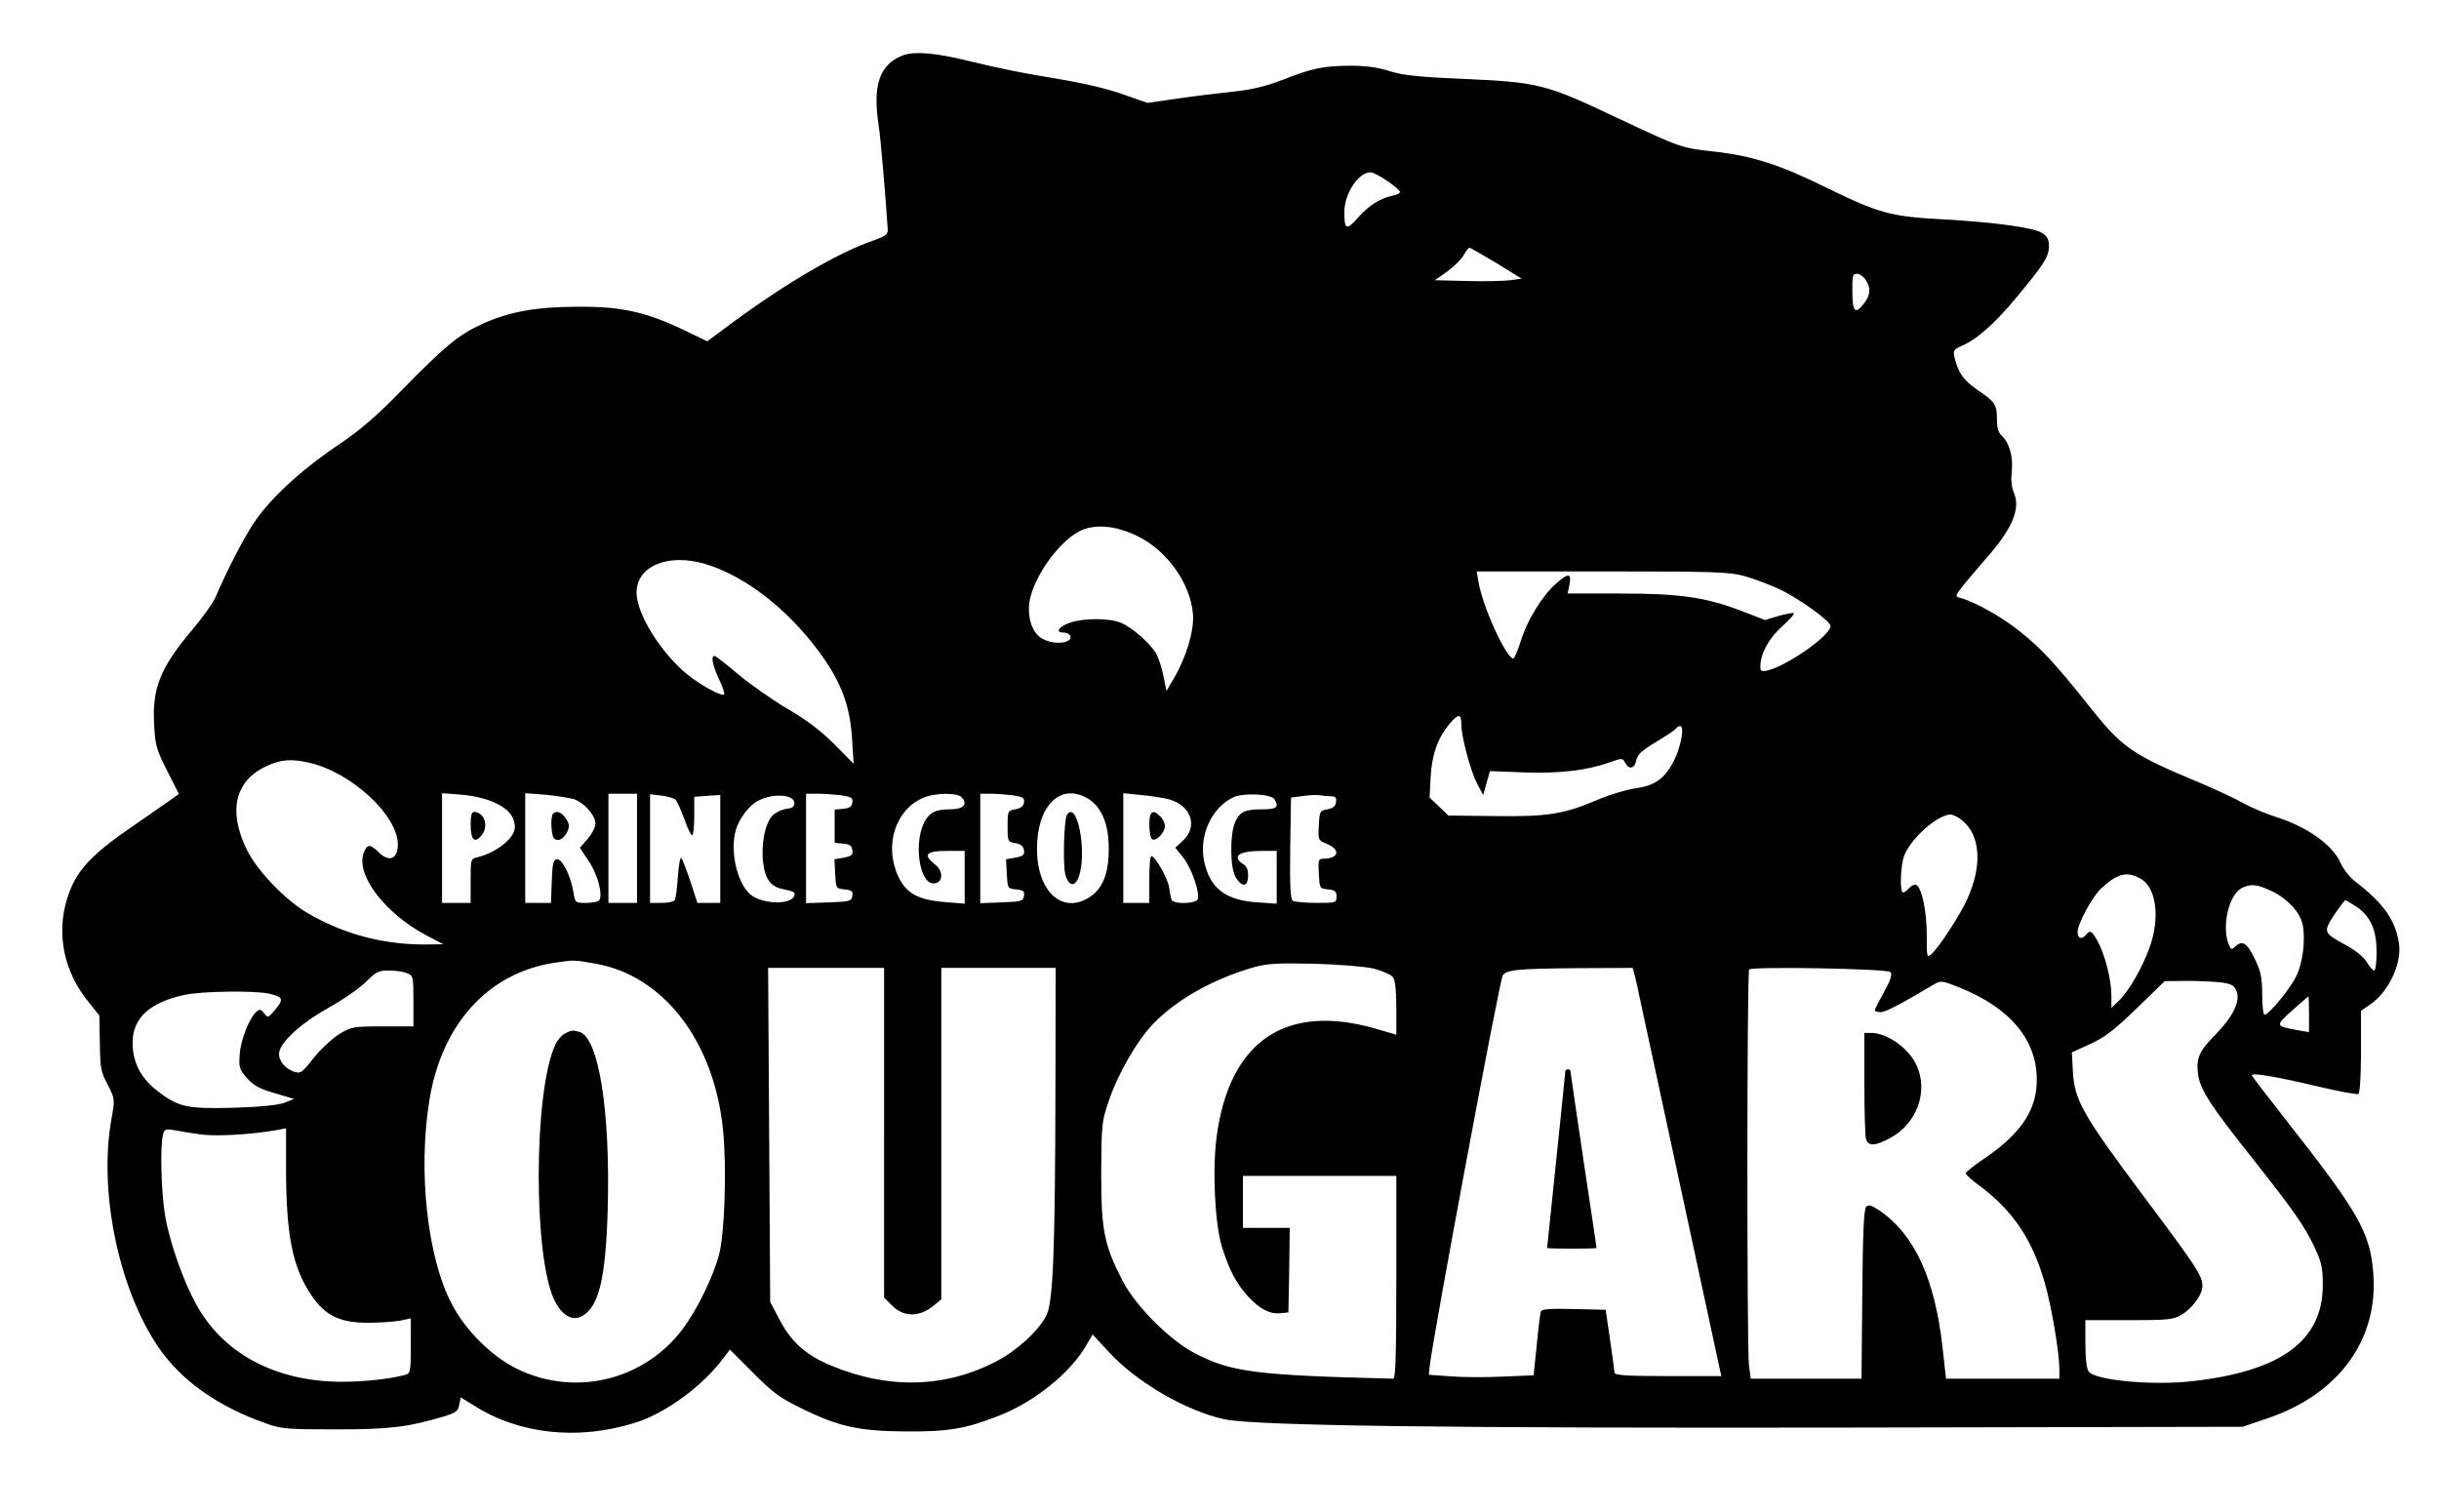<?xml version="1.0" encoding="UTF-8" standalone="yes"?>
<svg version="1.0" xmlns="http://www.w3.org/2000/svg" width="750pt" height="465pt" viewBox="0 0 938 581" preserveAspectRatio="xMidYMid meet">
  <g transform="translate(0,581) scale(0.1,-0.1)" fill="#000000" stroke="none">
    <path d="M3470 5599 c-89 -36 -115 -116 -90 -274 7 -48 27 -279 34 -394 1 -20
-7 -26 -54 -43 -134 -45 -340 -166 -547 -319 l-93 -69 -58 28 c-167 83 -262
106 -437 105 -163 0 -266 -19 -370 -66 -90 -41 -142 -84 -306 -251 -102 -105
-161 -156 -253 -218 -142 -96 -260 -206 -320 -297 -40 -60 -104 -184 -148
-287 -10 -22 -50 -78 -89 -124 -124 -147 -155 -226 -146 -369 4 -76 10 -95 50
-173 l45 -89 -32 -23 c-17 -12 -76 -53 -131 -91 -178 -121 -233 -181 -267
-289 -42 -136 -12 -281 81 -395 l43 -54 2 -106 c1 -96 4 -111 30 -160 28 -55
28 -55 15 -130 -51 -279 27 -656 181 -881 87 -127 226 -226 410 -291 60 -22
81 -24 270 -24 208 0 276 8 418 50 45 14 54 20 58 45 l6 28 52 -32 c174 -110
399 -134 617 -66 117 36 260 140 341 249 l25 33 89 -89 c75 -76 104 -97 184
-136 145 -72 225 -89 405 -90 163 -1 228 10 358 61 132 51 272 163 332 266
l27 46 65 -70 c105 -114 295 -224 441 -256 115 -25 856 -35 2437 -32 l1480 3
97 33 c274 93 427 304 405 562 -13 154 -57 231 -334 583 -73 93 -133 171 -133
174 0 11 98 -6 250 -42 83 -20 155 -33 160 -30 6 4 10 72 10 163 l0 157 35 24
c71 48 123 158 111 236 -14 90 -60 154 -169 238 -20 15 -45 47 -55 70 -31 70
-128 139 -247 177 -38 12 -97 36 -130 55 -33 18 -105 52 -160 75 -269 112
-303 136 -433 300 -123 155 -181 218 -261 282 -69 56 -177 117 -232 131 -21 6
-21 7 12 49 19 23 56 67 83 98 104 117 137 194 112 255 -10 23 -13 52 -9 84 6
55 -9 110 -37 136 -14 13 -20 31 -20 61 0 61 -6 70 -72 115 -58 40 -76 66 -92
130 -5 23 -1 28 25 40 59 24 128 84 214 188 106 127 125 157 125 198 0 24 -7
37 -25 49 -33 21 -172 41 -380 53 -207 11 -248 23 -455 124 -176 87 -284 121
-429 137 -123 13 -130 16 -356 122 -297 141 -313 144 -620 158 -165 7 -224 14
-273 30 -44 14 -90 20 -150 20 -103 -1 -145 -9 -261 -55 -63 -24 -115 -37
-191 -45 -58 -6 -155 -18 -216 -27 l-111 -16 -74 26 c-89 32 -163 49 -333 77
-70 11 -190 36 -267 55 -139 35 -222 42 -269 24z m1865 -482 c27 -18 48 -37
49 -42 1 -5 -12 -12 -29 -15 -49 -11 -90 -37 -133 -85 -44 -50 -52 -46 -52 23
1 71 54 152 101 152 9 0 38 -15 64 -33z m420 -316 l97 -60 -44 -6 c-23 -3 -99
-5 -166 -3 l-124 3 47 33 c25 18 54 46 63 62 9 16 20 30 23 30 4 0 50 -27 104
-59z m1419 -63 c22 -31 20 -60 -5 -92 -34 -44 -45 -34 -45 44 -1 61 1 70 17
70 10 0 25 -10 33 -22z m-2798 -988 c114 -56 203 -183 212 -300 5 -63 -26
-166 -74 -247 l-28 -48 -11 55 c-6 30 -18 69 -27 86 -22 40 -91 102 -136 121
-45 19 -143 19 -196 1 -43 -14 -60 -38 -27 -38 25 0 38 -19 20 -31 -21 -13
-67 -11 -98 6 -35 17 -56 66 -54 123 3 93 106 246 195 292 58 29 139 22 224
-20z m-1665 -106 c165 -49 343 -193 467 -378 64 -97 92 -181 99 -296 l6 -95
-74 75 c-52 52 -108 95 -183 138 -59 35 -144 95 -189 133 -45 38 -85 69 -89
69 -15 0 -8 -35 17 -89 14 -30 23 -56 20 -59 -9 -9 -87 33 -142 77 -99 80
-194 231 -195 313 -1 103 120 154 263 112z m3998 -47 c36 -10 94 -32 129 -48
74 -33 202 -125 202 -144 0 -36 -165 -152 -242 -171 -23 -5 -28 -3 -28 14 0
49 31 108 82 154 29 26 50 49 47 52 -2 3 -29 -2 -58 -10 l-53 -16 -93 36
c-138 52 -234 66 -467 66 l-199 0 7 35 c8 44 -4 45 -52 3 -53 -47 -111 -141
-135 -220 -12 -37 -25 -68 -29 -68 -27 0 -119 201 -134 295 l-7 40 483 0 c438
0 489 -2 547 -18z m-1089 -570 c0 -48 35 -178 61 -229 l23 -43 13 46 13 46
128 -5 c137 -5 242 7 328 37 53 19 54 19 64 0 15 -28 37 -23 43 10 5 22 21 37
76 70 38 23 73 46 76 51 3 6 11 10 17 10 18 0 1 -88 -28 -140 -35 -65 -73 -90
-148 -100 -33 -5 -97 -24 -141 -43 -130 -56 -195 -66 -398 -63 l-177 2 -36 35
-36 34 4 80 c5 87 27 148 72 203 35 41 46 41 46 -1z m-4430 -148 c161 -37 340
-202 340 -314 0 -57 -34 -70 -74 -30 -32 32 -44 32 -57 -2 -32 -84 80 -232
239 -317 l67 -35 -72 -1 c-162 0 -312 40 -452 122 -85 50 -192 162 -231 241
-74 150 -47 267 75 323 55 26 96 29 165 13z m716 -155 c50 -23 74 -54 74 -93
0 -41 -70 -97 -142 -115 -28 -6 -28 -7 -28 -91 l0 -85 -55 0 -55 0 0 211 0
211 78 -6 c49 -5 95 -16 128 -32z m301 15 c39 -13 83 -62 83 -94 0 -14 -14
-40 -30 -59 l-30 -34 34 -51 c34 -50 55 -128 41 -150 -3 -6 -26 -11 -50 -11
-43 0 -43 0 -50 43 -10 62 -44 129 -64 125 -13 -3 -17 -19 -19 -86 l-3 -82
-49 0 -50 0 0 211 0 211 78 -6 c42 -4 91 -12 109 -17z m243 -189 l0 -210 -55
0 -55 0 0 210 0 210 55 0 55 0 0 -210z m147 188 c6 -5 21 -38 34 -73 12 -36
26 -65 31 -65 4 0 8 33 8 74 l0 74 50 4 50 3 0 -207 0 -208 -44 0 -44 0 -27
83 c-15 45 -31 86 -35 90 -4 4 -10 -28 -13 -72 -3 -44 -8 -84 -12 -90 -3 -6
-26 -11 -51 -11 l-44 0 0 209 0 209 43 -5 c23 -3 47 -10 54 -15z m458 -14 c0
-14 -8 -20 -30 -22 -16 -2 -40 -13 -52 -24 -30 -28 -47 -111 -38 -183 7 -62
28 -91 72 -101 48 -10 53 -13 47 -28 -12 -32 -111 -32 -161 1 -54 36 -87 164
-64 250 12 45 50 96 85 115 56 31 141 26 141 -8z m179 30 c40 -6 47 -10 44
-28 -2 -16 -11 -22 -35 -24 l-33 -3 0 -64 0 -64 33 -3 c24 -2 33 -8 35 -25 3
-18 -3 -23 -33 -29 l-36 -6 3 -57 c3 -55 3 -56 36 -59 28 -3 33 -7 30 -25 -3
-20 -9 -22 -90 -25 l-88 -3 0 211 0 210 44 0 c24 0 64 -3 90 -6z m466 -9 c22
-27 4 -45 -45 -45 -57 0 -80 -12 -100 -49 -42 -82 -19 -236 35 -236 37 0 40
46 6 73 -48 37 -35 52 44 52 l70 0 0 -101 0 -102 -74 6 c-104 8 -151 33 -182
100 -54 118 -11 255 96 301 46 20 134 21 150 1z m194 9 c40 -6 47 -10 44 -28
-2 -14 -12 -22 -33 -26 -29 -5 -30 -6 -30 -65 0 -59 1 -60 30 -65 21 -4 31
-12 33 -27 3 -18 -3 -23 -33 -29 l-36 -6 3 -57 c3 -55 3 -56 36 -59 28 -3 33
-7 30 -25 -3 -20 -9 -22 -85 -25 l-83 -3 0 211 0 210 39 0 c21 0 59 -3 85 -6z
m292 -14 c52 -33 79 -99 78 -195 0 -94 -25 -154 -77 -185 -104 -64 -199 26
-199 188 0 168 92 257 198 192z m308 -1 c86 -23 115 -104 56 -159 l-30 -28 30
-37 c32 -40 66 -136 56 -161 -7 -18 -95 -20 -101 -1 -2 6 -6 28 -9 48 -6 36
-54 119 -68 119 -5 0 -8 -40 -8 -90 l0 -90 -50 0 -50 0 0 211 0 211 68 -7 c37
-3 84 -11 106 -16z m407 0 c19 -31 10 -39 -47 -39 -68 0 -87 -10 -105 -52 -20
-50 -18 -177 4 -211 25 -39 47 -35 47 8 0 24 -6 37 -20 45 -11 6 -20 17 -20
24 0 17 31 26 98 26 l52 0 0 -101 0 -102 -74 5 c-123 8 -183 54 -205 158 -21
99 29 208 114 247 38 17 143 12 156 -8z m217 11 c18 0 23 -5 20 -22 -2 -17
-12 -24 -33 -28 -29 -5 -30 -7 -33 -62 -3 -57 -3 -57 33 -72 52 -22 43 -56
-16 -56 -18 0 -20 -6 -17 -57 3 -57 3 -58 36 -61 26 -3 32 -7 32 -28 0 -23 -2
-24 -77 -24 -43 0 -84 4 -91 8 -9 7 -12 54 -10 203 l3 194 45 6 c25 4 54 5 65
3 11 -2 30 -4 43 -4z m2426 -91 c73 -57 81 -175 21 -306 -28 -61 -107 -183
-136 -209 -19 -17 -19 -15 -19 73 0 97 -22 193 -44 193 -8 0 -19 -7 -26 -15
-7 -8 -16 -15 -21 -15 -14 0 -10 107 5 144 28 67 127 154 177 156 9 0 28 -9
43 -21z m685 -224 c64 -32 80 -152 37 -269 -28 -77 -79 -166 -118 -203 l-28
-27 0 48 c0 60 -25 159 -53 209 -23 41 -29 44 -47 22 -15 -17 -30 -11 -30 13
0 31 57 137 91 168 62 57 97 66 148 39z m506 -49 c61 -28 112 -83 121 -131 11
-58 0 -147 -25 -197 -23 -48 -105 -148 -122 -148 -5 0 -9 35 -9 78 0 60 -5 88
-24 127 -31 68 -50 83 -76 60 -19 -17 -20 -17 -30 9 -26 70 3 190 53 214 34
16 57 14 112 -12z m328 -61 c54 -37 77 -89 77 -175 0 -38 -4 -70 -9 -70 -5 0
-19 15 -30 34 -13 20 -44 45 -80 64 -86 47 -87 50 -44 116 21 31 40 56 43 56
3 0 22 -11 43 -25z m-6771 -219 c262 -47 456 -301 489 -643 14 -146 6 -396
-16 -477 -22 -84 -84 -210 -138 -283 -148 -199 -414 -264 -637 -156 -97 47
-200 148 -253 251 -93 177 -130 508 -86 781 47 295 227 493 483 531 73 11 73
11 158 -4z m2993 -19 c32 -9 65 -23 72 -33 9 -12 13 -52 13 -119 l0 -102 -79
23 c-346 100 -563 -47 -612 -415 -17 -127 -7 -338 21 -426 30 -93 54 -138 101
-190 45 -48 84 -68 125 -63 l29 3 3 163 2 162 -90 0 -90 0 0 100 0 100 295 0
295 0 0 -390 c0 -305 -3 -390 -12 -390 -526 13 -623 25 -761 97 -98 50 -229
182 -279 278 -72 139 -83 196 -83 415 1 185 2 199 28 275 35 106 109 234 172
300 91 94 230 172 385 217 55 15 90 17 235 14 102 -3 194 -11 230 -19z m-1885
-631 l0 -634 31 -31 c44 -44 102 -45 156 -3 l33 27 0 638 0 637 220 0 220 0
-1 -452 c-1 -631 -9 -832 -34 -883 -28 -58 -111 -135 -191 -177 -197 -104
-418 -110 -639 -17 -95 39 -153 91 -197 176 l-36 68 -4 643 -4 642 223 0 223
0 0 -634z m2889 597 c5 -21 12 -51 15 -68 6 -29 301 -1397 311 -1443 l5 -22
-205 0 c-157 0 -205 3 -206 13 0 6 -8 64 -17 127 l-17 115 -123 3 c-93 2 -123
0 -126 -10 -3 -7 -10 -65 -16 -129 l-12 -116 -117 -5 c-64 -3 -154 -3 -201 1
l-85 6 3 30 c10 101 268 1482 281 1505 12 23 57 27 288 29 l212 1 10 -37z
m981 21 c8 -8 2 -29 -24 -76 -20 -36 -36 -68 -36 -71 0 -4 10 -7 23 -7 19 0
76 30 202 105 30 17 31 17 100 -10 197 -79 301 -204 298 -361 -1 -112 -63
-203 -200 -296 -40 -27 -73 -53 -73 -58 0 -5 24 -27 53 -48 129 -96 203 -207
251 -374 26 -90 56 -269 56 -332 l0 -36 -218 0 -218 0 -13 117 c-29 265 -107
435 -240 528 -33 22 -44 26 -54 16 -9 -9 -13 -99 -15 -336 l-3 -325 -213 0
-213 0 -7 53 c-8 73 -8 1512 1 1521 12 12 531 3 543 -10z m-5706 -4 c25 -9 26
-12 26 -107 l0 -98 -118 0 c-114 0 -120 -1 -168 -30 -27 -17 -71 -58 -98 -92
-46 -58 -50 -61 -78 -51 -37 13 -62 50 -53 79 14 44 89 110 189 166 56 31 120
76 144 100 38 38 48 43 87 43 24 0 55 -4 69 -10z m6980 -36 c39 -6 49 -12 57
-33 16 -39 -13 -98 -80 -167 -66 -67 -76 -92 -67 -158 9 -56 51 -121 205 -314
161 -204 205 -266 242 -346 27 -57 32 -80 32 -144 1 -216 -160 -334 -505 -372
-151 -17 -371 4 -395 37 -8 10 -13 51 -13 108 l0 90 168 0 c151 0 170 2 202
21 41 24 80 77 80 110 0 40 -21 72 -227 347 -233 312 -265 368 -271 477 l-4
75 72 33 c57 26 93 55 178 137 l107 104 86 1 c47 0 107 -3 133 -6z m-7510 -43
c55 -13 58 -21 25 -61 -28 -33 -29 -33 -43 -15 -11 15 -17 17 -28 8 -28 -23
-62 -108 -66 -164 -4 -51 -2 -59 28 -93 26 -29 48 -41 107 -58 l74 -22 -38
-15 c-25 -9 -93 -16 -196 -19 -181 -5 -213 3 -296 68 -61 49 -91 108 -91 182
0 95 65 155 199 184 67 15 270 17 325 5z m7846 -80 l0 -68 -47 8 c-83 16 -83
16 -18 75 33 29 61 54 63 54 1 0 2 -31 2 -69z m-8113 -461 c57 -9 192 -2 296
16 l37 7 0 -149 c0 -263 25 -386 98 -494 52 -77 109 -105 217 -105 44 0 99 4
123 8 l42 9 0 -105 c0 -92 -2 -106 -17 -111 -58 -17 -162 -28 -253 -28 -251 2
-450 108 -554 295 -50 90 -103 238 -121 344 -15 87 -20 268 -8 312 5 21 10 22
42 17 20 -4 64 -11 98 -16z"/>
    <path d="M1810 2641 c0 -59 16 -74 42 -41 29 35 11 89 -29 90 -9 0 -13 -16
-13 -49z"/>
    <path d="M2127 2683 c-10 -9 -8 -76 2 -92 12 -19 39 -7 53 23 9 20 8 30 -6 51
-16 24 -36 32 -49 18z"/>
    <path d="M4103 2678 c-11 -20 -16 -189 -6 -228 12 -46 37 -51 52 -9 33 94 -7
299 -46 237z"/>
    <path d="M4427 2683 c-11 -11 -8 -91 4 -98 15 -10 49 25 49 50 0 12 -8 29 -18
38 -20 19 -26 20 -35 10z"/>
    <path d="M2173 1838 c-12 -6 -29 -25 -37 -43 -84 -177 -86 -817 -3 -985 28
-57 69 -80 106 -59 64 36 90 143 98 404 11 382 -34 668 -109 689 -28 7 -28 7
-55 -6z"/>
    <path d="M6020 1693 c0 -5 -16 -159 -35 -343 -19 -184 -35 -336 -35 -337 0 -2
43 -3 95 -3 52 0 95 1 95 3 0 1 -22 153 -50 336 -27 183 -50 337 -50 342 0 5
-4 9 -10 9 -5 0 -10 -3 -10 -7z"/>
    <path d="M7170 1648 c0 -106 3 -203 6 -215 8 -30 35 -29 94 3 102 55 147 179
101 279 -29 65 -113 125 -176 125 l-25 0 0 -192z"/>
  </g>
</svg>